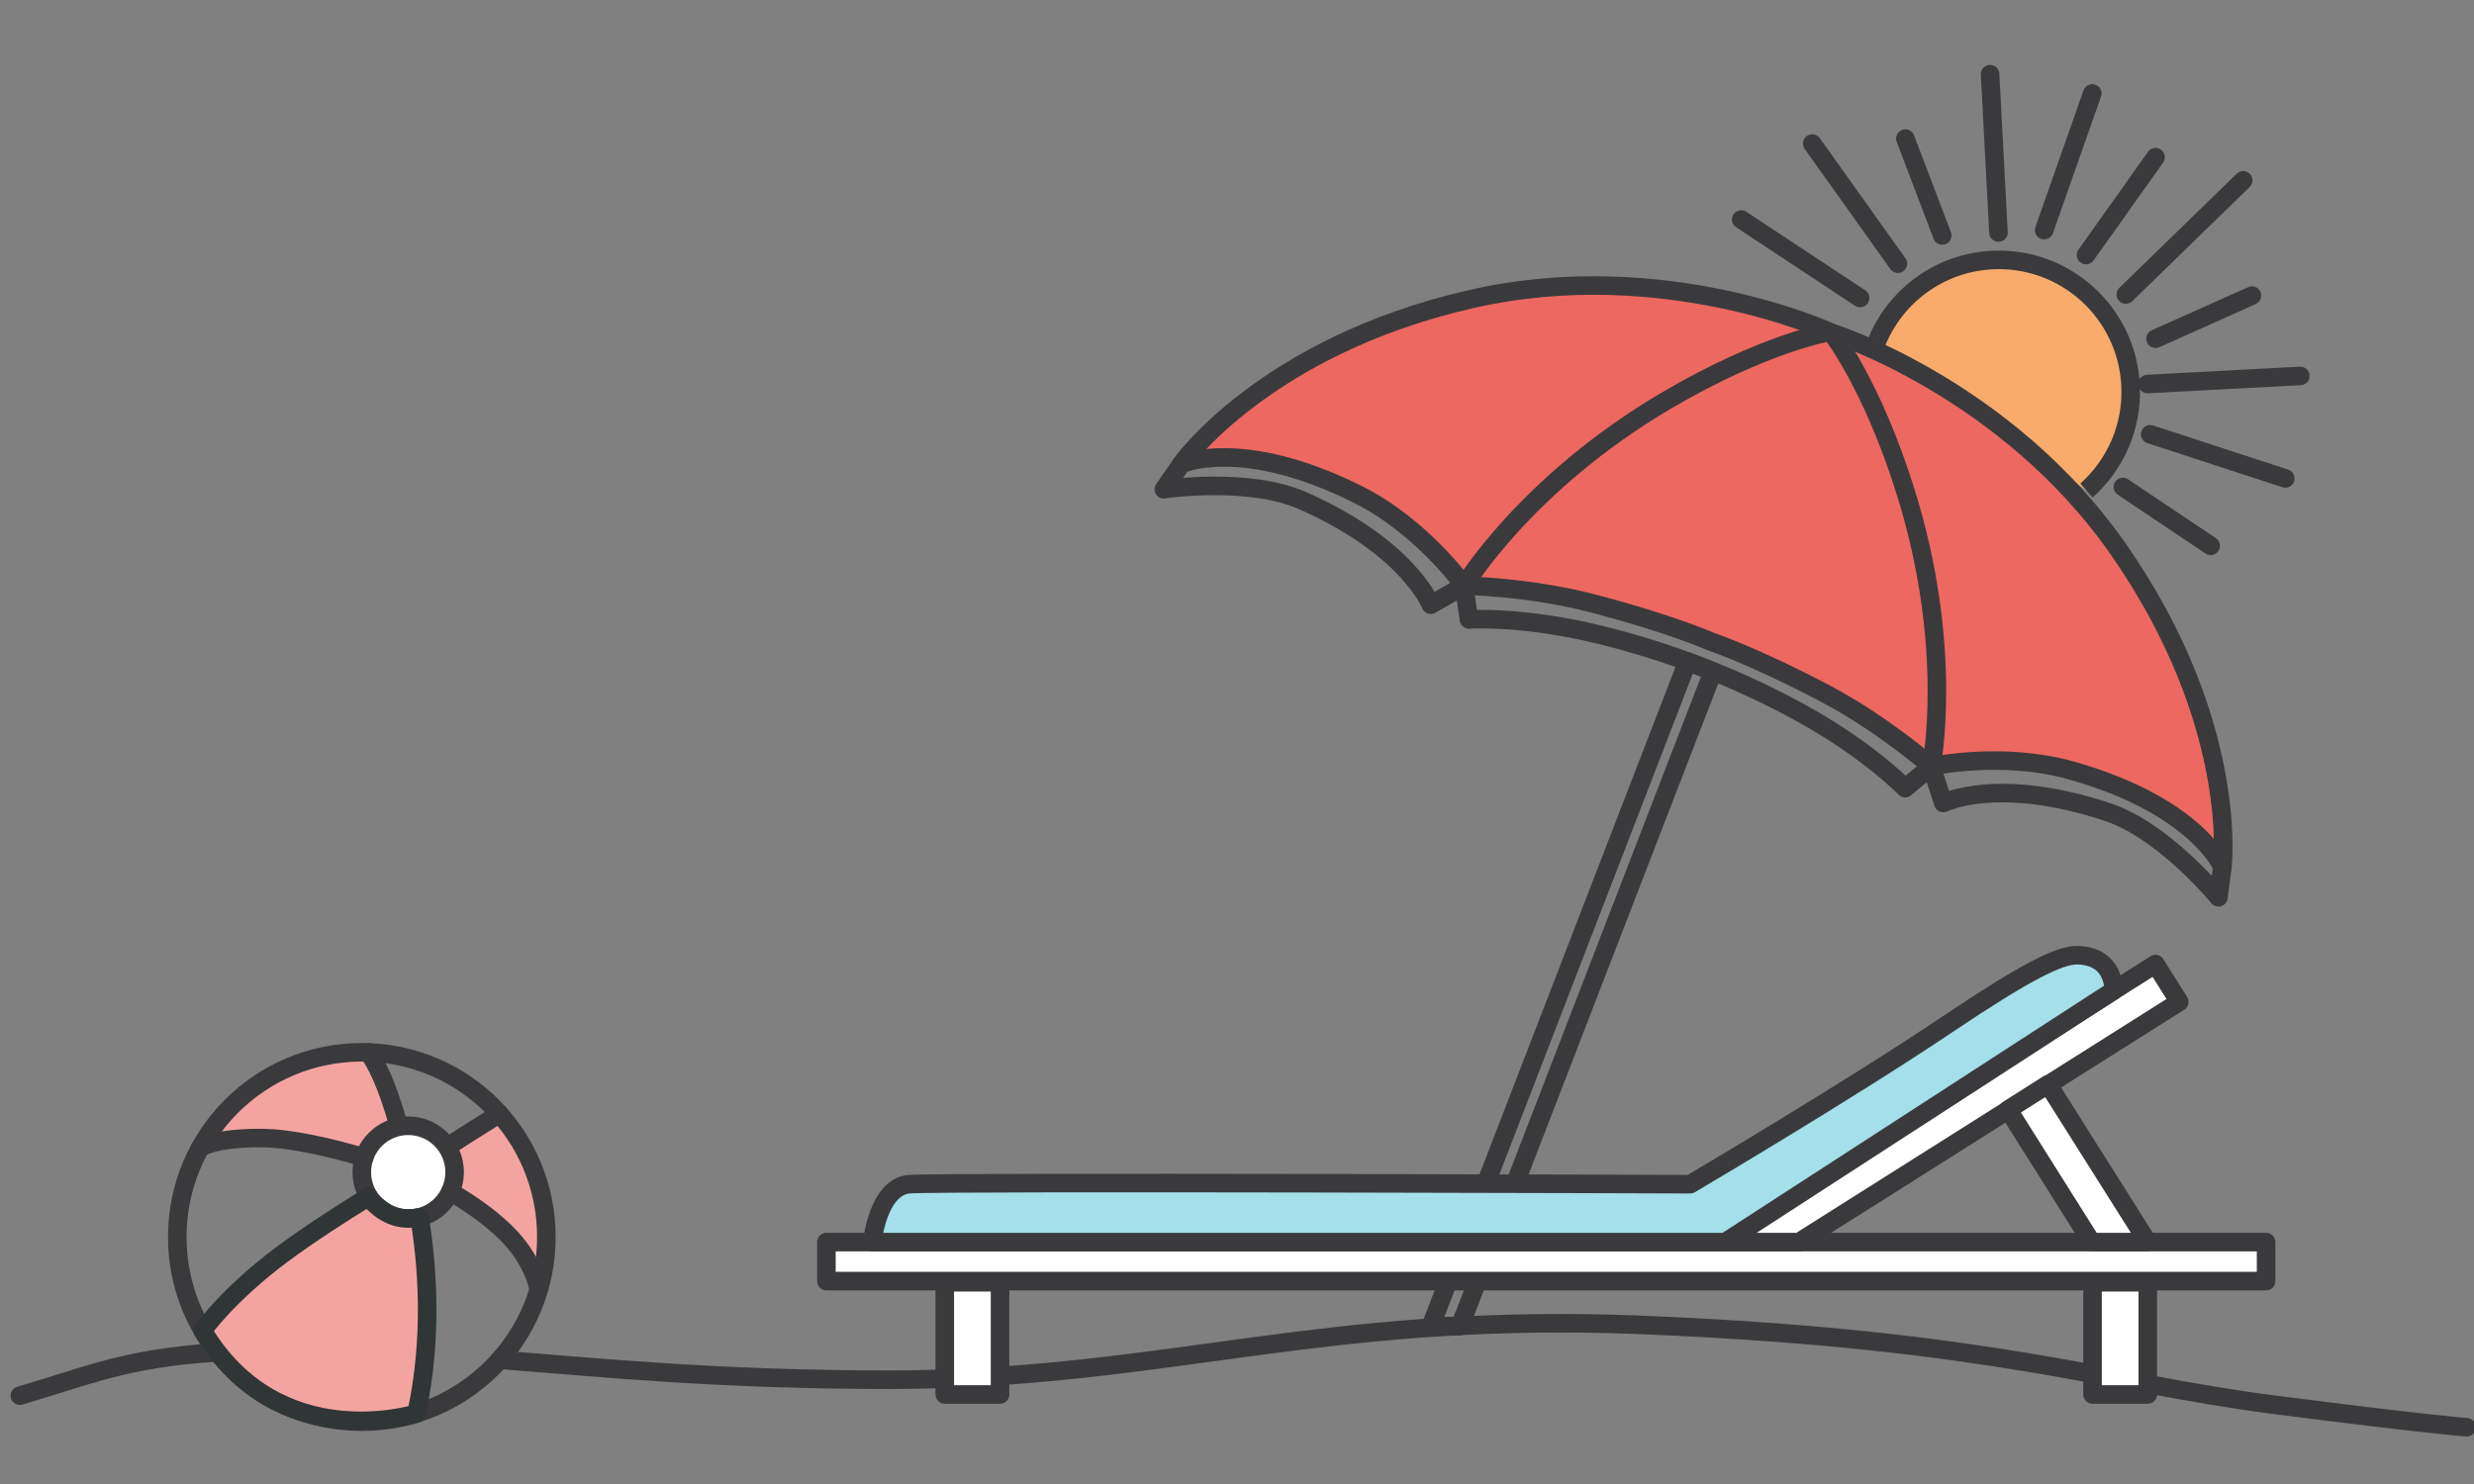 <svg width="200" height="120" viewBox="0 0 200 120" fill="none" xmlns="http://www.w3.org/2000/svg">
<rect x="0" y="0" width="200" height="120" fill="#808080" stroke="none"/>
<g clip-path="url(#clip0_1585_8586)">
<path d="M151.729 27.622C153.246 23.931 156.781 21.254 161.024 21.029C166.907 20.718 171.924 25.241 172.234 31.124C172.415 34.496 171.006 37.586 168.671 39.663" fill="#F8AB6A"/>
<path d="M151.729 27.622C153.246 23.931 156.781 21.254 161.024 21.029C166.907 20.718 171.924 25.241 172.234 31.124C172.415 34.496 171.006 37.586 168.671 39.663" stroke="#3A3A3D" stroke-width="1.5" stroke-miterlimit="10"/>
<path d="M161.558 18.801L160.879 6" stroke="#3A3A3D" stroke-width="1.5" stroke-linecap="round" stroke-linejoin="round"/>
<path d="M165.252 18.605L169.141 7.556" stroke="#3A3A3D" stroke-width="1.5" stroke-linecap="round" stroke-linejoin="round"/>
<path d="M168.635 20.624L174.258 12.708" stroke="#3A3A3D" stroke-width="1.5" stroke-linecap="round" stroke-linejoin="round"/>
<path d="M171.852 23.815L181.342 14.582" stroke="#3A3A3D" stroke-width="1.5" stroke-linecap="round" stroke-linejoin="round"/>
<path d="M174.258 27.39L182.05 23.902" stroke="#3A3A3D" stroke-width="1.5" stroke-linecap="round" stroke-linejoin="round"/>
<path d="M173.607 31.052L185.96 30.4" stroke="#3A3A3D" stroke-width="1.5" stroke-linecap="round" stroke-linejoin="round"/>
<path d="M173.824 35.118L184.746 38.686" stroke="#3A3A3D" stroke-width="1.5" stroke-linecap="round" stroke-linejoin="round"/>
<path d="M171.62 39.38L178.711 44.135" stroke="#3A3A3D" stroke-width="1.5" stroke-linecap="round" stroke-linejoin="round"/>
<path d="M157.012 19.04L154.034 11.21" stroke="#3A3A3D" stroke-width="1.5" stroke-linecap="round" stroke-linejoin="round"/>
<path d="M153.427 21.319L146.503 11.608" stroke="#3A3A3D" stroke-width="1.5" stroke-linecap="round" stroke-linejoin="round"/>
<path d="M150.37 24.098L140.764 17.752" stroke="#3A3A3D" stroke-width="1.5" stroke-linecap="round" stroke-linejoin="round"/>
<path d="M95.487 37.535C95.487 37.535 103.944 26.225 121.609 23.671C128.845 22.621 137.381 24.279 147.89 26.847C155.032 28.591 164.616 36.283 169.235 41.761C180.995 55.712 179.289 69.07 179.289 69.07C179.289 69.07 172.256 60.061 156.137 61.979C156.137 61.979 138.797 48.02 118.364 47.362C118.364 47.362 111.302 35.393 95.495 37.542L95.487 37.535Z" fill="#ED6860"/>
<path d="M147.891 26.847C147.891 26.847 142.708 27.694 134.75 32.368C123.337 39.076 118.364 47.362 118.364 47.362" stroke="#3A3A3D" stroke-width="1.5" stroke-linecap="round" stroke-linejoin="round"/>
<path d="M118 107.234H115.668L136.42 53.491L138.48 54.287L118.48 106.069L118 107.234Z" stroke="#3A3A3D" stroke-width="1.5" stroke-linecap="round" stroke-linejoin="round"/>
<path d="M147.977 26.876C147.977 26.876 162.151 31.334 171.273 44.446C181.088 58.549 179.657 70.105 179.657 70.105C179.657 70.105 177.59 65.163 167.456 62.304C161.848 60.72 156.13 61.971 156.13 61.971C156.13 61.971 152.242 58.556 147.594 56.103C141.797 53.042 138.32 51.884 138.32 51.884C138.32 51.884 134.967 50.401 128.62 48.758C123.532 47.441 118.357 47.355 118.357 47.355C118.357 47.355 114.967 42.579 109.755 39.974C100.337 35.27 95.487 37.528 95.487 37.528C95.487 37.528 102.188 28.012 118.928 24.184C134.49 20.624 147.977 26.869 147.977 26.869" stroke="#3A3A3D" stroke-width="1.5" stroke-linecap="round" stroke-linejoin="round"/>
<path d="M148.063 26.913C148.063 26.913 151.331 31.03 154.077 39.851C158.016 52.499 156.13 61.979 156.13 61.979" stroke="#3A3A3D" stroke-width="1.5" stroke-linecap="round" stroke-linejoin="round"/>
<path d="M179.657 70.112L179.339 72.558C179.339 72.558 175.002 67.225 170.427 65.684C161.551 62.702 157.099 64.931 157.099 64.931L156.13 61.979L154.005 63.73C154.005 63.73 151.049 60.618 145.324 57.507C140.944 55.126 137.532 53.925 137.532 53.925C137.532 53.925 134.2 52.521 129.358 51.334C123.033 49.779 118.754 50.09 118.754 50.09L118.357 47.362L115.661 48.896C115.661 48.896 113.861 44.258 105.296 40.48C100.879 38.534 94.085 39.561 94.085 39.561L95.494 37.542" stroke="#3A3A3D" stroke-width="1.5" stroke-linecap="round" stroke-linejoin="round"/>
<path d="M17.389 109.368C10.074 109.839 7.052 111.272 1.603 112.856L17.389 109.368Z" fill="white"/>
<path d="M17.389 109.368C10.074 109.839 7.052 111.272 1.603 112.856" stroke="#3A3A3D" stroke-width="1.5" stroke-linecap="round" stroke-linejoin="round"/>
<path d="M199.411 115.411C199.36 115.411 196.209 115.179 183.639 113.565C170.347 111.829 161.074 108.392 133.94 107.19C131.265 107.067 128.735 107.002 126.35 107.002C104.572 106.966 92.321 111.518 71.945 111.568C58.241 111.561 49.213 110.649 40.388 109.955" stroke="#3A3A3D" stroke-width="1.5" stroke-linecap="round" stroke-linejoin="round"/>
<path d="M32.228 91.017L28.686 93.34C25.462 91.249 16.384 92.472 16.384 92.472L16.919 91.792C17.952 89.52 21.855 86.784 23.793 86.133L29.785 85.113C29.785 85.113 32.285 88.442 32.235 91.025" fill="#F4A4A0"/>
<path d="M36.969 96.734L35.965 92.617C37.215 91.691 39.716 90.482 39.716 90.482L40.367 90.077C42.159 91.806 43.937 96.503 43.901 98.55L43.554 102.501C43.554 102.501 39.384 97.646 36.969 96.734Z" fill="#F4A4A0"/>
<path d="M44.168 100.027C44.168 108.276 37.49 114.962 29.25 114.962C21.01 114.962 14.331 108.276 14.331 100.027C14.331 91.777 21.01 85.091 29.25 85.091C37.49 85.091 44.168 91.777 44.168 100.027Z" stroke="#3A3A3D" stroke-width="1.5" stroke-linecap="round" stroke-linejoin="round"/>
<path d="M36.152 92.74C38.321 91.336 40.366 90.07 40.366 90.07" stroke="#3A3A3D" stroke-width="1.5" stroke-linecap="round" stroke-linejoin="round"/>
<path d="M29.777 85.106C30.825 86.524 31.671 89.013 32.242 91.105" stroke="#3A3A3D" stroke-width="1.5" stroke-linecap="round" stroke-linejoin="round"/>
<path d="M36.752 94.788C36.752 96.865 35.075 98.543 33 98.543C30.926 98.543 29.249 96.865 29.249 94.788C29.249 92.711 30.926 91.032 33 91.032C35.075 91.032 36.752 92.711 36.752 94.788Z" fill="white" stroke="#3A3A3D" stroke-width="1.5" stroke-linecap="round" stroke-linejoin="round"/>
<path d="M36.398 96.379C37.785 97.161 39.39 98.239 40.799 99.585C43.192 101.879 43.546 104.274 43.546 104.274" stroke="#3A3A3D" stroke-width="1.5" stroke-linecap="round" stroke-linejoin="round"/>
<path d="M16.384 107.588C16.384 107.588 18.415 104.694 22.831 101.409C24.971 99.817 27.703 98.066 29.813 96.763L29.871 96.915C31.252 98.492 32.654 98.695 33.912 98.434C34.519 102.082 35.032 108.037 33.666 114.303C33.666 114.303 22.513 117.842 16.384 107.595V107.588Z" fill="#F4A4A0" stroke="#303536" stroke-width="1.5" stroke-linecap="round" stroke-linejoin="round"/>
<path d="M29.444 93.594C26.915 92.848 23.561 92.023 21.06 92.023C17.128 92.023 16.174 92.834 16.174 92.834" stroke="#3A3A3D" stroke-width="1.5" stroke-linecap="round" stroke-linejoin="round"/>
<path d="M183.192 100.439H66.807V103.594H183.192V100.439Z" fill="white" stroke="#3A3A3D" stroke-width="1.5" stroke-linecap="round" stroke-linejoin="round"/>
<path d="M176.173 81.017L165.584 87.703L162.353 89.751L145.433 100.439H138.79L170.861 80.105L170.926 80.062L174.251 77.956L176.173 81.017Z" fill="white" stroke="#3A3A3D" stroke-width="1.5" stroke-linecap="round" stroke-linejoin="round"/>
<path d="M173.622 100.439H169.083L162.353 89.751L162.339 89.729L165.57 87.681L165.584 87.703L173.622 100.439Z" fill="white" stroke="#3A3A3D" stroke-width="1.5" stroke-linecap="round" stroke-linejoin="round"/>
<path d="M173.629 103.688H169.162V112.762H173.629V103.688Z" fill="white" stroke="#3A3A3D" stroke-width="1.5" stroke-linecap="round" stroke-linejoin="round"/>
<path d="M80.844 103.688H76.377V112.762H80.844V103.688Z" fill="white" stroke="#3A3A3D" stroke-width="1.5" stroke-linecap="round" stroke-linejoin="round"/>
<path d="M170.861 80.105C170.861 80.105 171.027 77.348 167.984 77.24C166.509 77.189 163.712 78.615 157.482 82.797C149.227 88.34 136.636 95.757 136.636 95.757C136.636 95.757 76.051 95.547 73.499 95.757C70.948 95.967 70.522 100.439 70.522 100.439H139.477L170.853 80.105H170.861Z" fill="#A4DFEA" stroke="#3A3A3D" stroke-width="1.5" stroke-linecap="round" stroke-linejoin="round"/>
</g>
<defs>
<clipPath id="clip0_1585_8586">
<rect width="200" height="120" fill="white"/>
</clipPath>
</defs>
</svg>
